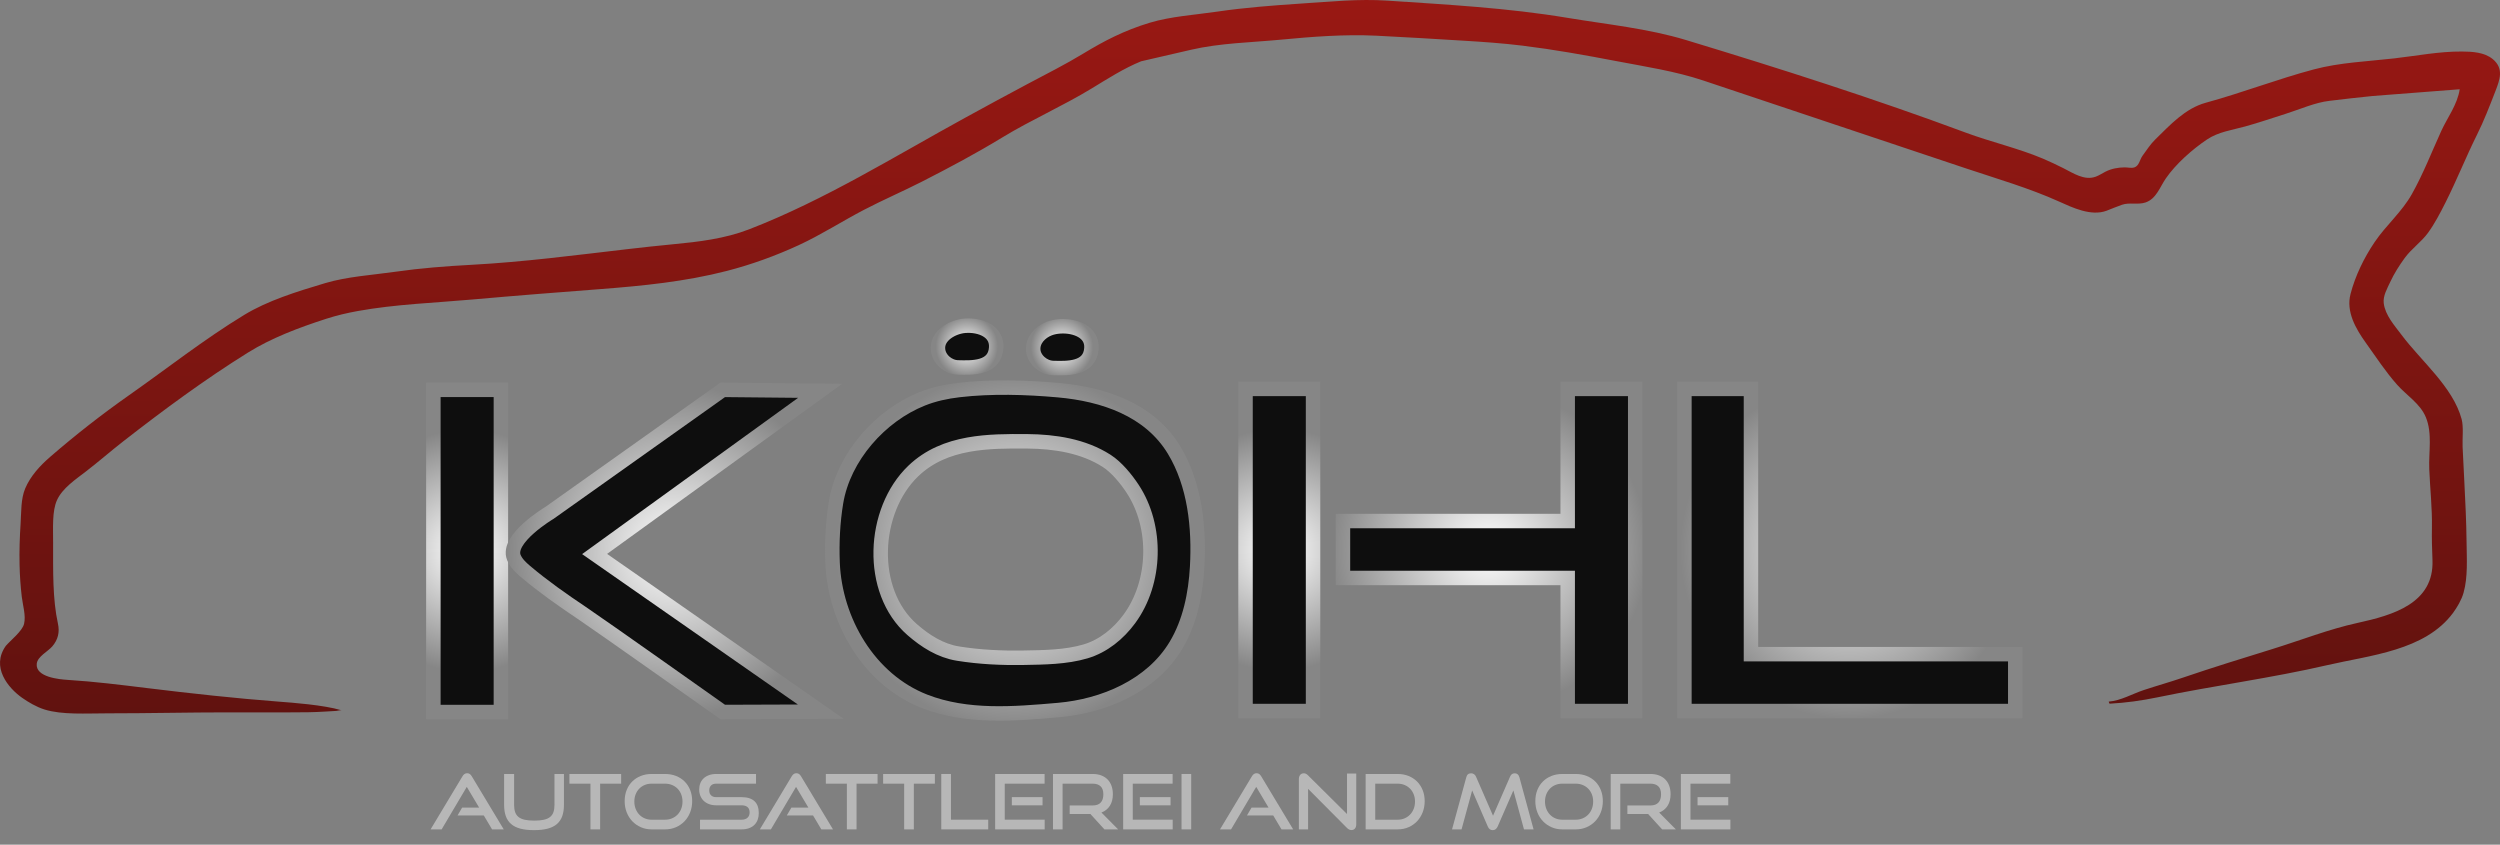 <?xml version="1.0" encoding="utf-8"?>
<!-- Generator: Adobe Illustrator 17.0.0, SVG Export Plug-In . SVG Version: 6.00 Build 0)  -->
<!DOCTYPE svg PUBLIC "-//W3C//DTD SVG 1.1//EN" "http://www.w3.org/Graphics/SVG/1.1/DTD/svg11.dtd">
<svg version="1.1" id="Ebene_8" xmlns="http://www.w3.org/2000/svg" xmlns:xlink="http://www.w3.org/1999/xlink" x="0px" y="0px"
	 width="1210px" height="408.833px" viewBox="0 0 1210 408.833" enable-background="new 0 0 9 6" xml:space="preserve">
<rect x="0" y="0" width="1210" height="408.833" fill="#808080" stroke="none"/>
<g>
	<linearGradient id="SVGID_1_" gradientUnits="userSpaceOnUse" x1="605" y1="345.372" x2="605" y2="-2.553861e-009">
		<stop  offset="0" style="stop-color:#61120F"/>
		<stop  offset="1" style="stop-color:#991813"/>
	</linearGradient>
	<path fill-rule="evenodd" clip-rule="evenodd" fill="url(#SVGID_1_)" d="M1190.494,43.203c0.001,0.058-38.534,2.929-42.112,3.26
		c-6.983,0.646-13.946,1.547-20.913,2.343c-6.914,0.79-14.285,4.083-20.916,6.186c-6.646,2.107-13.258,4.392-19.982,6.24
		c-6.198,1.703-12.891,2.595-18.342,6.252c-7.096,4.761-15.118,11.83-19.995,18.913c-2.846,4.134-4.574,9.816-9.778,11.588
		c-3.685,1.255-7.761-0.139-11.425,1.126c-2.984,1.031-4.604,1.827-7.505,2.903c-7.474,2.774-16.526-1.564-22.983-4.48
		c-14.299-6.457-30.2-11.072-45.076-16.049c-42.323-14.16-84.659-28.324-126.983-42.483c-13.684-4.578-28.207-6.751-42.344-9.457
		c-15.025-2.876-30.094-5.581-45.281-7.45c-9.554-1.176-19.113-1.83-28.716-2.41c-13.99-0.845-27.974-1.732-41.974-2.404
		c-15.487-0.743-30.978,0.476-46.387,1.938c-14.284,1.356-29.191,1.611-43.195,4.843c-8.091,1.867-16.185,3.735-24.276,5.602
		c-8.307,3.374-16.375,8.54-23.809,13.072c-14.195,8.654-29.434,15.285-43.417,23.809c-12.61,7.688-25.653,14.639-38.807,21.342
		c-9.278,4.727-18.852,8.848-28.088,13.659c-10.631,5.538-20.682,12.066-31.584,17.097c-11.213,5.173-22.868,9.401-34.825,12.487
		c-19.976,5.156-40.582,7.217-61.102,8.79c-20.585,1.578-41.159,3.18-61.724,5.013c-18.515,1.66-37.426,2.294-55.739,5.596
		c-5.202,0.938-10.359,2.156-15.391,3.783c-13.625,4.406-26.606,9.363-37.815,16.34c-20.83,12.965-40.897,27.802-60.252,42.871
		c-6.151,4.789-12.022,9.931-18.196,14.688c-4.885,3.764-11.37,8.059-13.989,13.868c-2.37,5.258-1.867,13.187-1.867,20.541
		c0,13.647-0.275,27.422,2.334,39.215c0.925,4.181,0.026,7.763-2.715,10.99c-2.135,2.512-7.174,4.902-7.542,8.428
		c-0.678,6.508,10.925,7.556,14.973,7.81c12.988,0.815,25.666,2.403,38.569,3.986c21.067,2.585,42.613,4.942,63.995,6.575
		c5.843,0.446,21.161,1.524,29.949,4.137c-0.422-0.126-1.966,0.281-2.513,0.318c-1.678,0.113-3.358,0.189-5.035,0.301
		c-5.758,0.385-11.409,0.405-17.17,0.405c-10.27,0-20.542,0-30.812,0c-17.718,0.001-37.814,0.464-57.422,0.467
		c-10.779,0.002-22.248,0.816-30.812-1.867c-3.886-1.218-7.745-3.506-10.738-5.602c-6.801-4.764-15.276-14.925-7.936-25.21
		c2.301-2.664,7.987-7.137,8.816-10.628c0.954-4.017-0.636-9.06-1.116-13.13c-0.606-5.139-0.947-10.302-1.066-15.475
		c-0.155-6.694,0.074-13.391,0.511-20.071c0.35-5.358,0.075-11.756,2.193-16.793c2.569-6.108,7.232-11.131,12.181-15.415
		c12.324-10.667,24.901-20.502,38.238-29.869c18.481-12.98,36.055-26.871,55.555-38.748c11.391-6.938,25.353-11.262,39.215-15.406
		c10.636-3.18,22.975-3.937,33.985-5.514c12.214-1.748,24.528-2.696,36.843-3.359c25.289-1.361,50.396-4.668,75.536-7.587
		c7.284-0.845,14.573-1.649,21.873-2.343c12.499-1.189,25.153-2.676,36.943-7.237c36.671-14.189,70.718-35.468,105.122-54.301
		c9.892-5.415,19.801-10.801,29.758-16.095c8.999-4.784,18.168-9.38,26.882-14.674c9.935-6.035,19.754-11.187,32.212-14.939
		c10.235-3.083,22.023-3.806,32.605-5.366c13.498-1.989,27.341-3.016,41.035-3.933c13.729-0.919,27.566-2.312,41.329-1.388
		c29.225,1.962,58.205,3.506,87.137,8.323c19.106,3.181,38.883,5.134,57.462,10.767c46.048,13.963,91.251,28.423,135.386,44.817
		c12.184,4.526,25.19,7.466,37.257,12.54c3.361,1.413,6.645,3,9.908,4.626c4.803,2.394,10.169,6.163,15.731,4.119
		c1.679-0.617,3.119-1.627,4.703-2.424c2.894-1.456,5.959-2.008,9.174-2.066c1.546-0.028,3.335,0.503,4.833-0.004
		c2.298-0.777,2.603-3.845,3.871-5.577c1.986-2.713,3.797-5.579,6.217-7.94c7.197-7.022,14.439-15.03,24.475-17.773
		c17.6-4.811,34.642-11.436,52.291-16.133c12.54-3.337,25.962-3.845,38.82-5.315c10.888-1.244,21.82-3.413,32.819-3.331
		c5.003,0.037,10.904,0.328,14.941,3.686c5.462,4.543,3.408,9.979,1.259,15.518c-2.899,7.471-5.528,14.301-8.87,21.008
		c-5.407,10.854-9.865,22.151-15.329,32.976c-2.513,4.978-5.149,10.087-8.443,14.603c-3.292,4.513-8.04,7.699-11.312,12.229
		c-2.636,3.65-5.077,7.48-6.968,11.575c-1.433,3.103-3.534,6.68-3.119,10.185c0.694,5.867,5.249,10.847,8.649,15.401
		c9.41,12.606,24.861,25.156,29.052,40.752c1.015,3.778,0.297,9.38,0.475,13.45c0.241,5.489,0.534,10.976,0.816,16.462
		c0.509,9.9,0.997,19.805,1.1,29.718c0.082,7.845,0.697,16.766-1.458,24.402c-0.975,3.457-3.157,7.144-5.135,9.804
		c-13.586,18.266-40.203,20.437-60.532,25.156c-27.273,6.33-55.103,9.955-82.509,15.653c-7.632,1.587-15.371,2.654-23.158,3.075
		c-0.176-0.353-0.341-0.623-0.414-1.007c5.921-0.473,11.355-3.734,16.918-5.578c6.299-2.089,12.694-3.875,18.976-6.02
		c14.362-4.904,28.869-9.368,43.364-13.858c13.7-4.244,27.33-9.611,41.348-12.679c16.868-3.692,36.919-9.392,36.1-30.349
		c-0.205-5.246-0.374-10.429-0.271-15.681c0.187-9.497-0.904-18.923-1.286-28.398c-0.333-8.264,1.601-17.231-1.667-25.113
		c-2.728-6.576-9.306-10.534-13.882-15.693c-5.595-6.308-10.247-13.444-15.146-20.287c-4.843-6.765-9.667-15.052-7.402-23.674
		c2.327-8.858,6.512-17.442,11.623-25.026c5.531-8.208,13.175-14.574,18.054-23.277c5.517-9.844,9.615-20.412,14.28-30.668
		C1184.393,57.191,1189.433,50.542,1190.494,43.203z"/>
</g>
<g>
	
		<radialGradient id="SVGID_2_" cx="622.582" cy="281.017" r="72.81" gradientTransform="matrix(0.806 0 0 0.806 117.161 39.586)" gradientUnits="userSpaceOnUse">
		<stop  offset="0" style="stop-color:#FFFFFF"/>
		<stop  offset="1" style="stop-color:#868686"/>
	</radialGradient>
	
		<path fill-rule="evenodd" clip-rule="evenodd" fill="#0E0E0E" stroke="url(#SVGID_2_)" stroke-width="7.003" stroke-miterlimit="10" d="
		M602.837,188.219c10.892,0,21.787,0,32.679,0c0,51.971,0,103.957,0,155.927c-10.892,0-21.787,0-32.679,0
		C602.837,292.176,602.837,240.19,602.837,188.219z"/>
	
		<radialGradient id="SVGID_3_" cx="748.508" cy="281.017" r="95.807" gradientTransform="matrix(0.806 0 0 0.806 117.161 39.586)" gradientUnits="userSpaceOnUse">
		<stop  offset="0" style="stop-color:#FFFFFF"/>
		<stop  offset="1" style="stop-color:#868686"/>
	</radialGradient>
	
		<path fill-rule="evenodd" clip-rule="evenodd" fill="#0E0E0E" stroke="url(#SVGID_3_)" stroke-width="7.003" stroke-miterlimit="10" d="
		M758.765,188.219c10.892,0,21.787,0,32.679,0c0,51.971,0,103.957,0,155.927c-10.892,0-21.787,0-32.679,0
		c0-21.473,0-42.952,0-64.425c-36.255,0-72.521,0-108.776,0c0-9.181,0-18.363,0-27.544c36.255,0,72.521,0,108.776,0
		C758.765,230.86,758.765,209.537,758.765,188.219z"/>
	
		<radialGradient id="SVGID_4_" cx="965.042" cy="281.017" r="101.5" gradientTransform="matrix(0.806 0 0 0.806 117.161 39.586)" gradientUnits="userSpaceOnUse">
		<stop  offset="0" style="stop-color:#FFFFFF"/>
		<stop  offset="1" style="stop-color:#868686"/>
	</radialGradient>
	
		<path fill-rule="evenodd" clip-rule="evenodd" fill="#0E0E0E" stroke="url(#SVGID_4_)" stroke-width="7.003" stroke-miterlimit="10" d="
		M815.254,188.219c10.737,0,21.476,0,32.213,0c0,42.79,0,85.593,0,128.383c42.635,0,85.282,0,127.917,0c0,9.181,0,18.363,0,27.544
		c-53.371,0-106.758,0-160.129,0C815.254,292.176,815.254,240.19,815.254,188.219z"/>
	
		<radialGradient id="SVGID_5_" cx="135.091" cy="281.596" r="72.81" gradientTransform="matrix(0.806 0 0 0.806 117.161 39.586)" gradientUnits="userSpaceOnUse">
		<stop  offset="0" style="stop-color:#FFFFFF"/>
		<stop  offset="1" style="stop-color:#868686"/>
	</radialGradient>
	
		<path fill-rule="evenodd" clip-rule="evenodd" fill="#0E0E0E" stroke="url(#SVGID_5_)" stroke-width="7.003" stroke-miterlimit="10" d="
		M209.751,188.686c10.892,0,21.787,0,32.679,0c0,51.971,0,103.957,0,155.927c-10.892,0-21.787,0-32.679,0
		C209.751,292.643,209.751,240.657,209.751,188.686z"/>
	
		<radialGradient id="SVGID_6_" cx="258.764" cy="281.592" r="99.933" gradientTransform="matrix(0.806 0 0 0.806 117.161 39.586)" gradientUnits="userSpaceOnUse">
		<stop  offset="0" style="stop-color:#FFFFFF"/>
		<stop  offset="1" style="stop-color:#868686"/>
	</radialGradient>
	
		<path fill-rule="evenodd" clip-rule="evenodd" fill="#0E0E0E" stroke="url(#SVGID_6_)" stroke-width="7.003" stroke-miterlimit="10" d="
		M397.243,344.44l-47.44,0.172c0,0-58.998-41.767-68.272-47.987c-9.304-6.24-18.636-12.774-27.191-20.02
		c-2.221-1.882-4.511-4.036-5.631-6.787c-3.716-9.131,17.261-21.604,17.261-21.604l83.835-59.527l47.152,0.467l-109.166,78.981
		L397.243,344.44z"/>
	
		<radialGradient id="SVGID_7_" cx="463.934" cy="281.346" r="107.391" gradientTransform="matrix(0.806 0 0 0.806 117.161 39.586)" gradientUnits="userSpaceOnUse">
		<stop  offset="0" style="stop-color:#FFFFFF"/>
		<stop  offset="1" style="stop-color:#868686"/>
	</radialGradient>
	
		<path fill-rule="evenodd" clip-rule="evenodd" fill="#0E0E0E" stroke="url(#SVGID_7_)" stroke-width="7.003" stroke-miterlimit="10" d="
		M568.264,217.841c-11.873-19.63-34.259-27.065-56.02-28.998c-15.791-1.403-32.276-1.899-48.051-0.077
		c-6.161,0.712-12.153,2.007-17.768,4.242c-20.41,8.127-38.105,28.129-41.772,50.072c-1.581,9.46-2.074,19.673-1.693,29.25
		c1.116,28.065,17.644,56.646,44.611,67.151c20.473,7.975,43.307,6.047,64.708,4.181c21.879-1.908,45.045-11.642,56.811-31.186
		c6.847-11.373,9.6-24.981,10.331-38.109C580.482,255.285,578.343,234.505,568.264,217.841z M546.622,299.537
		c-5.274,7.185-12.555,13.157-21.188,15.726c-9.474,2.818-20.178,2.91-29.988,3.084c-10.624,0.188-21.297-0.313-31.793-2.006
		c-8.494-1.37-15.789-6.034-22.173-11.606c-21.357-18.639-19.425-57.691,0.587-76.81c7.681-7.338,16.902-10.963,26.695-12.73
		c9.246-1.669,19.001-1.682,28.451-1.601c13.224,0.113,27.084,2.2,38.413,9.464c4.837,3.102,9.45,8.776,12.574,13.523
		C560.277,254.929,559.643,281.798,546.622,299.537z"/>
</g>
<radialGradient id="SVGID_8_" cx="435.183" cy="158.949" r="18.709" gradientTransform="matrix(0.806 0 0 0.806 117.161 39.586)" gradientUnits="userSpaceOnUse">
	<stop  offset="0" style="stop-color:#FFFFFF"/>
	<stop  offset="1" style="stop-color:#868686"/>
</radialGradient>
<path fill-rule="evenodd" clip-rule="evenodd" fill="#0E0E0E" stroke="url(#SVGID_8_)" stroke-width="7.003" stroke-miterlimit="10" d="
	M467.051,157.663c-5.801,0.425-13.891,4.71-13.033,11.756c0.558,4.583,4.97,8.295,9.585,8.42c6.653,0.179,17.915,0.683,18.557-9.575
	C482.658,160.307,474.434,157.121,467.051,157.663z"/>
<radialGradient id="SVGID_9_" cx="492.36" cy="159.303" r="18.698" gradientTransform="matrix(0.806 0 0 0.806 117.161 39.586)" gradientUnits="userSpaceOnUse">
	<stop  offset="0" style="stop-color:#FFFFFF"/>
	<stop  offset="1" style="stop-color:#868686"/>
</radialGradient>
<path fill-rule="evenodd" clip-rule="evenodd" fill="#0E0E0E" stroke="url(#SVGID_9_)" stroke-width="7.003" stroke-miterlimit="10" d="
	M513.152,157.941c-1.916,0.113-3.741,0.476-5.279,1.064c-4.356,1.667-8.181,5.598-7.781,10.511c0.375,4.597,4.995,8.469,9.612,8.593
	c6.653,0.179,17.915,0.683,18.557-9.575C528.758,160.599,520.314,157.52,513.152,157.941z"/>
<g>
	<path fill="#B7B7B7" d="M238.165,401.42l-4.02-6.749h-12.687l2.213-3.799h8.225l-5.975-10.032l-12.17,20.58h-5.348l15.417-25.669
		c0.271-0.467,0.59-0.836,0.959-1.106s0.812-0.406,1.328-0.406s0.953,0.136,1.309,0.406s0.67,0.64,0.941,1.106l15.453,25.669
		H238.165z"/>
	<path fill="#B7B7B7" d="M268.371,374.608h4.573v14.974c0,2.065-0.271,3.867-0.812,5.403c-0.541,1.537-1.39,2.81-2.545,3.817
		c-1.156,1.008-2.649,1.758-4.481,2.249c-1.832,0.492-4.051,0.738-6.657,0.738c-2.582,0-4.789-0.246-6.62-0.738
		c-1.832-0.491-3.326-1.241-4.481-2.249c-1.156-1.008-2.004-2.28-2.545-3.817c-0.541-1.536-0.811-3.338-0.811-5.403v-14.974h4.831
		v14.974c0,1.353,0.166,2.508,0.498,3.467s0.873,1.746,1.623,2.36c0.75,0.615,1.751,1.063,3.005,1.347
		c1.254,0.282,2.803,0.424,4.647,0.424c1.844,0,3.393-0.142,4.647-0.424c1.254-0.283,2.255-0.731,3.006-1.347
		c0.75-0.614,1.291-1.401,1.623-2.36s0.498-2.114,0.498-3.467V374.608z"/>
	<path fill="#B7B7B7" d="M285.779,401.42v-22.129h-10.179v-4.684h25.042v4.684h-10.179v22.129H285.779z"/>
	<path fill="#B7B7B7" d="M315.357,401.42c-1.869,0-3.596-0.351-5.182-1.051c-1.586-0.701-2.963-1.66-4.131-2.877
		c-1.168-1.217-2.078-2.661-2.729-4.334c-0.652-1.672-0.978-3.479-0.978-5.421c0-1.967,0.326-3.762,0.978-5.385
		c0.651-1.623,1.561-3.006,2.729-4.149c1.167-1.144,2.545-2.028,4.131-2.655s3.313-0.94,5.182-0.94h6.528
		c1.942,0,3.718,0.319,5.329,0.959c1.61,0.64,2.993,1.537,4.149,2.692c1.156,1.156,2.053,2.539,2.692,4.149
		c0.639,1.61,0.959,3.387,0.959,5.329s-0.326,3.749-0.978,5.421c-0.651,1.673-1.562,3.117-2.729,4.334
		c-1.168,1.217-2.551,2.176-4.149,2.877c-1.599,0.7-3.356,1.051-5.274,1.051H315.357z M321.885,396.736
		c1.229,0,2.36-0.222,3.393-0.664c1.032-0.442,1.923-1.051,2.674-1.826c0.75-0.774,1.333-1.702,1.751-2.784
		c0.418-1.081,0.627-2.25,0.627-3.504s-0.209-2.415-0.627-3.485c-0.418-1.069-1.002-1.984-1.751-2.747
		c-0.75-0.762-1.642-1.358-2.674-1.789c-1.033-0.43-2.164-0.646-3.393-0.646h-6.528c-1.205,0-2.317,0.216-3.337,0.646
		c-1.021,0.431-1.899,1.027-2.637,1.789c-0.738,0.763-1.315,1.672-1.733,2.729c-0.418,1.057-0.627,2.225-0.627,3.503
		c0,1.254,0.208,2.423,0.627,3.504c0.418,1.082,0.996,2.01,1.733,2.784c0.738,0.775,1.617,1.384,2.637,1.826
		c1.02,0.442,2.133,0.664,3.337,0.664H321.885z"/>
	<path fill="#B7B7B7" d="M338.813,401.42v-4.684h20.1c1.254,0,2.218-0.319,2.895-0.959c0.676-0.64,1.014-1.487,1.014-2.545
		c0-1.155-0.338-2.022-1.014-2.601c-0.677-0.577-1.641-0.866-2.895-0.866h-12.318c-1.254,0-2.392-0.19-3.412-0.572
		c-1.021-0.381-1.881-0.909-2.582-1.585c-0.701-0.677-1.242-1.481-1.623-2.416s-0.571-1.955-0.571-3.062
		c0-1.081,0.178-2.084,0.535-3.006c0.356-0.922,0.885-1.715,1.586-2.379c0.701-0.663,1.567-1.186,2.6-1.567
		c1.033-0.381,2.213-0.571,3.541-0.571h19.252v4.684h-19.252c-1.082,0-1.918,0.289-2.508,0.867c-0.59,0.578-0.885,1.383-0.885,2.415
		c0,1.033,0.301,1.832,0.904,2.397c0.602,0.566,1.42,0.849,2.452,0.849h12.282c2.729,0,4.8,0.64,6.214,1.918
		c1.414,1.278,2.121,3.221,2.121,5.827c0,1.131-0.172,2.176-0.516,3.135c-0.345,0.959-0.861,1.789-1.549,2.489
		c-0.688,0.701-1.555,1.248-2.6,1.642c-1.045,0.394-2.268,0.59-3.669,0.59H338.813z"/>
	<path fill="#B7B7B7" d="M397.527,401.42l-4.02-6.749H380.82l2.213-3.799h8.225l-5.975-10.032l-12.17,20.58h-5.348l15.417-25.669
		c0.271-0.467,0.59-0.836,0.959-1.106s0.812-0.406,1.328-0.406s0.953,0.136,1.309,0.406s0.67,0.64,0.941,1.106l15.453,25.669
		H397.527z"/>
	<path fill="#B7B7B7" d="M409.883,401.42v-22.129h-10.179v-4.684h25.042v4.684h-10.179v22.129H409.883z"/>
	<path fill="#B7B7B7" d="M437.616,401.42v-22.129h-10.179v-4.684h25.042v4.684H442.3v22.129H437.616z"/>
	<path fill="#B7B7B7" d="M455.577,401.42v-26.813h4.684v22.129h18.035v4.684H455.577z"/>
	<path fill="#B7B7B7" d="M481.652,401.42v-26.813h23.936v4.684h-19.289v17.445h19.326v4.684H481.652z M489.728,389.766v-3.946
		h14.863v3.946H489.728z"/>
	<path fill="#B7B7B7" d="M534.538,401.42l-6.786-7.45H517.72v-4.131h11.175c1.697,0,2.975-0.461,3.836-1.383
		c0.86-0.922,1.291-2.255,1.291-4.001s-0.449-3.043-1.346-3.892c-0.898-0.848-2.158-1.272-3.781-1.272h-14.604v22.129h-4.647
		v-26.813h19.251c1.524,0,2.889,0.228,4.094,0.683c1.204,0.455,2.225,1.106,3.061,1.954c0.835,0.849,1.475,1.875,1.917,3.08
		c0.443,1.205,0.664,2.558,0.664,4.057c0,2.237-0.486,4.112-1.457,5.624c-0.972,1.513-2.33,2.601-4.076,3.265l8.077,8.15H534.538z"
		/>
	<path fill="#B7B7B7" d="M543.611,401.42v-26.813h23.936v4.684h-19.289v17.445h19.326v4.684H543.611z M551.688,389.766v-3.946
		h14.863v3.946H551.688z"/>
	<path fill="#B7B7B7" d="M571.861,401.42v-26.813h4.684v26.813H571.861z"/>
	<path fill="#B7B7B7" d="M620.249,401.42l-4.02-6.749h-12.688l2.213-3.799h8.225l-5.975-10.032l-12.171,20.58h-5.348l15.416-25.669
		c0.271-0.467,0.59-0.836,0.959-1.106s0.813-0.406,1.328-0.406s0.953,0.136,1.309,0.406c0.357,0.271,0.67,0.64,0.941,1.106
		l15.453,25.669H620.249z"/>
	<path fill="#B7B7B7" d="M633.12,381.799v19.621h-4.463v-24.342c0-0.86,0.215-1.542,0.646-2.047c0.43-0.503,1.014-0.756,1.752-0.756
		c0.344,0,0.676,0.074,0.995,0.222s0.651,0.394,0.996,0.737l18.92,18.772v-19.621h4.463v24.563c0,0.885-0.216,1.573-0.646,2.065
		c-0.431,0.491-0.99,0.737-1.678,0.737c-0.763,0-1.476-0.332-2.14-0.996L633.12,381.799z"/>
	<path fill="#B7B7B7" d="M660.964,401.42v-26.813h15.527c1.893,0,3.639,0.319,5.237,0.959c1.598,0.64,2.975,1.537,4.13,2.692
		c1.156,1.156,2.06,2.539,2.711,4.149s0.978,3.387,0.978,5.329s-0.326,3.749-0.978,5.421c-0.651,1.673-1.555,3.117-2.711,4.334
		c-1.155,1.217-2.532,2.176-4.13,2.877c-1.599,0.7-3.345,1.051-5.237,1.051H660.964z M676.491,396.736
		c1.204,0,2.317-0.222,3.338-0.664c1.02-0.442,1.905-1.051,2.655-1.826c0.75-0.774,1.333-1.702,1.752-2.784
		c0.418-1.081,0.627-2.25,0.627-3.504s-0.209-2.415-0.627-3.485c-0.419-1.069-1.002-1.984-1.752-2.747
		c-0.75-0.762-1.636-1.358-2.655-1.789c-1.021-0.43-2.134-0.646-3.338-0.646h-10.88v17.445H676.491z"/>
	<path fill="#B7B7B7" d="M737.604,401.42l-5.127-18.847l-7.598,17.445c-0.271,0.565-0.596,1.002-0.977,1.31
		c-0.382,0.307-0.855,0.461-1.42,0.461c-1.106,0-1.906-0.591-2.397-1.771l-7.561-17.445l-5.127,18.847h-4.61l6.897-25.227
		c0.319-1.278,1.094-1.918,2.323-1.918c0.491,0,0.952,0.136,1.383,0.405c0.43,0.271,0.756,0.664,0.978,1.181l8.262,18.957
		l8.261-18.957c0.442-1.057,1.192-1.586,2.25-1.586c1.131,0,1.881,0.64,2.25,1.918l6.859,25.227H737.604z"/>
	<path fill="#B7B7B7" d="M756.117,401.42c-1.869,0-3.597-0.351-5.182-1.051c-1.586-0.701-2.964-1.66-4.131-2.877
		c-1.168-1.217-2.078-2.661-2.729-4.334c-0.651-1.672-0.978-3.479-0.978-5.421c0-1.967,0.326-3.762,0.978-5.385
		s1.562-3.006,2.729-4.149c1.167-1.144,2.545-2.028,4.131-2.655c1.585-0.627,3.313-0.94,5.182-0.94h6.527
		c1.942,0,3.719,0.319,5.329,0.959s2.993,1.537,4.149,2.692c1.155,1.156,2.053,2.539,2.692,4.149s0.959,3.387,0.959,5.329
		s-0.326,3.749-0.978,5.421c-0.651,1.673-1.562,3.117-2.729,4.334c-1.169,1.217-2.552,2.176-4.149,2.877
		c-1.599,0.7-3.356,1.051-5.274,1.051H756.117z M762.645,396.736c1.229,0,2.36-0.222,3.394-0.664
		c1.032-0.442,1.924-1.051,2.674-1.826c0.75-0.774,1.333-1.702,1.752-2.784c0.418-1.081,0.627-2.25,0.627-3.504
		s-0.209-2.415-0.627-3.485c-0.419-1.069-1.002-1.984-1.752-2.747c-0.75-0.762-1.642-1.358-2.674-1.789
		c-1.033-0.43-2.164-0.646-3.394-0.646h-6.527c-1.205,0-2.318,0.216-3.338,0.646c-1.021,0.431-1.899,1.027-2.637,1.789
		c-0.738,0.763-1.316,1.672-1.733,2.729c-0.419,1.057-0.628,2.225-0.628,3.503c0,1.254,0.209,2.423,0.628,3.504
		c0.417,1.082,0.995,2.01,1.733,2.784c0.737,0.775,1.616,1.384,2.637,1.826c1.02,0.442,2.133,0.664,3.338,0.664H762.645z"/>
	<path fill="#B7B7B7" d="M804.468,401.42l-6.786-7.45h-10.031v-4.131h11.175c1.696,0,2.975-0.461,3.836-1.383
		c0.86-0.922,1.291-2.255,1.291-4.001s-0.449-3.043-1.347-3.892c-0.897-0.848-2.157-1.272-3.78-1.272h-14.604v22.129h-4.647v-26.813
		h19.252c1.524,0,2.889,0.228,4.094,0.683s2.226,1.106,3.062,1.954c0.836,0.849,1.476,1.875,1.918,3.08s0.664,2.558,0.664,4.057
		c0,2.237-0.486,4.112-1.457,5.624c-0.972,1.513-2.33,2.601-4.075,3.265l8.076,8.15H804.468z"/>
	<path fill="#B7B7B7" d="M813.54,401.42v-26.813h23.937v4.684h-19.289v17.445h19.325v4.684H813.54z M821.617,389.766v-3.946h14.863
		v3.946H821.617z"/>
</g>
</svg>
